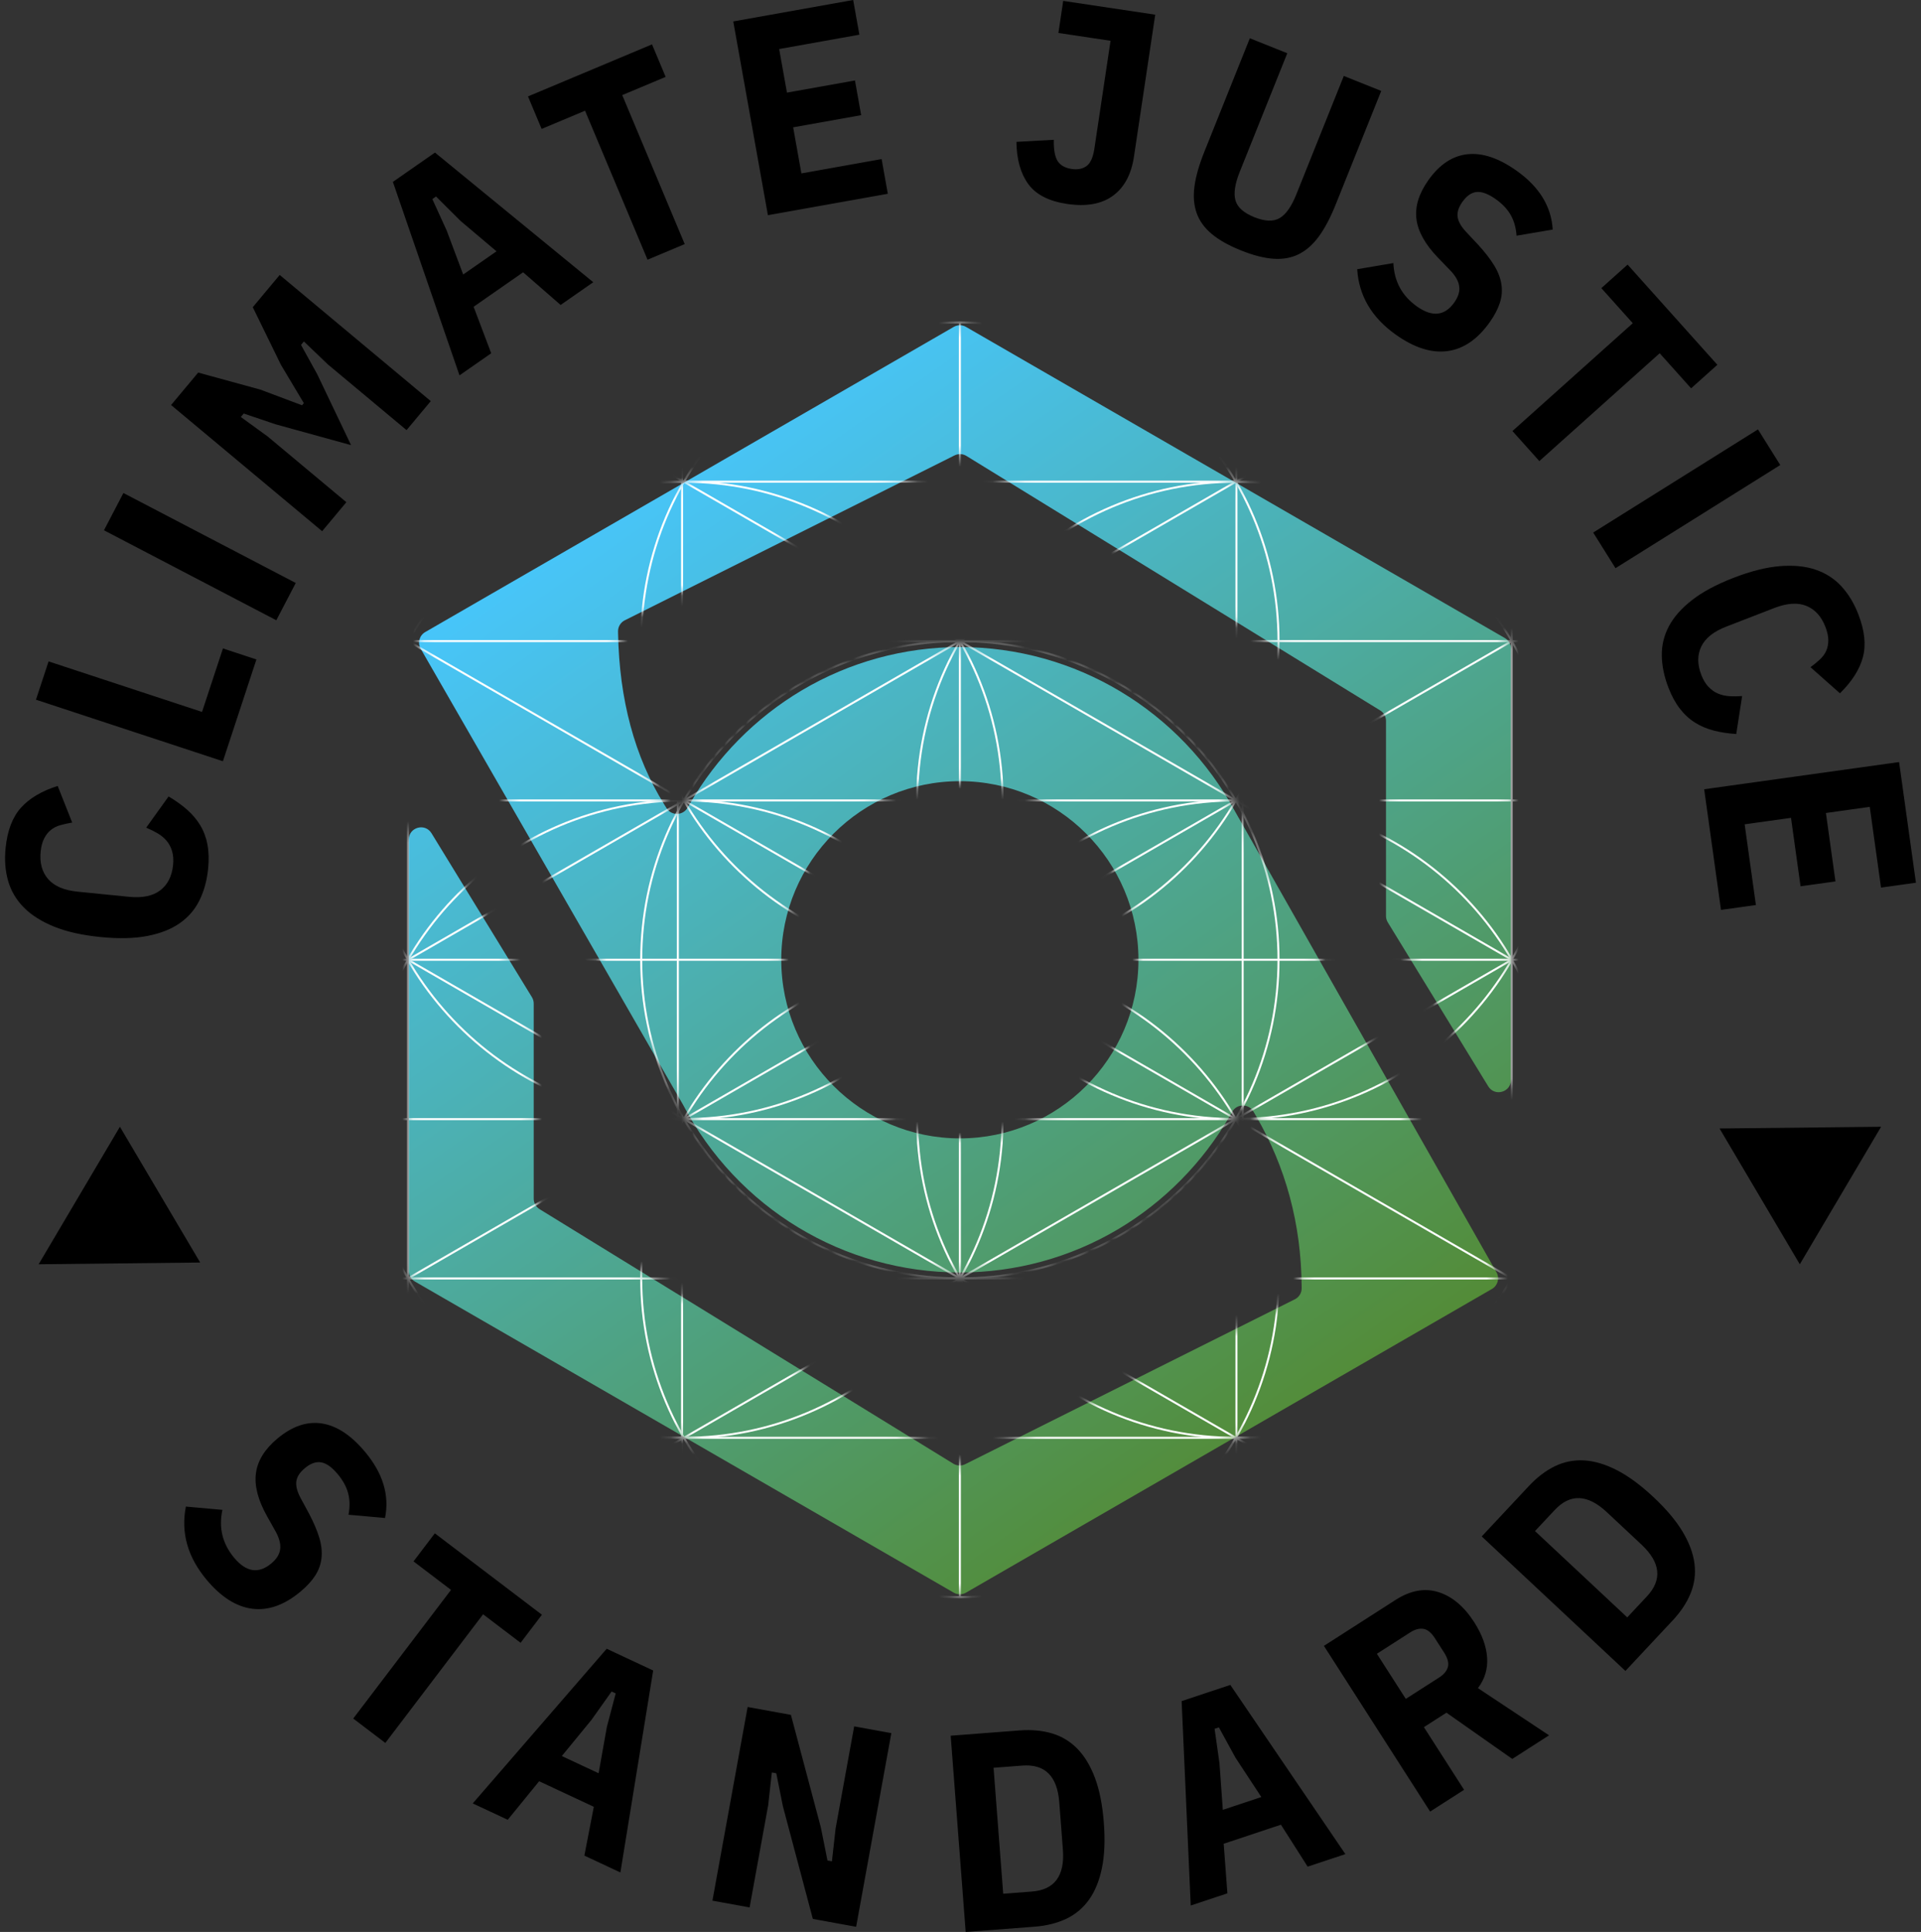<svg width="179" height="180" viewBox="0 0 179 180" fill="none" xmlns="http://www.w3.org/2000/svg">
<rect x="0" y="0" width="179" height="180" fill="#333333" stroke="none"/>
<g id="CJS_badge1_color">
<path id="Vector" d="M19.247 147.18C17.484 145.07 16.841 142.799 17.32 140.367L20.725 140.672C20.364 142.344 20.729 143.831 21.818 145.135C22.941 146.479 24.094 146.657 25.277 145.668C25.761 145.264 26.036 144.829 26.103 144.362C26.17 143.895 26.043 143.362 25.724 142.761L24.887 141.269C24.04 139.762 23.693 138.426 23.848 137.258C24.002 136.091 24.67 135.013 25.853 134.024C27.224 132.879 28.602 132.411 29.989 132.622C31.375 132.834 32.72 133.719 34.023 135.278C35.685 137.267 36.304 139.318 35.878 141.432L32.473 141.127C32.611 140.418 32.602 139.758 32.446 139.147C32.288 138.536 31.963 137.935 31.469 137.343C30.929 136.699 30.419 136.333 29.935 136.246C29.451 136.159 28.941 136.34 28.403 136.789C27.932 137.182 27.669 137.591 27.613 138.015C27.556 138.439 27.682 138.945 27.99 139.532L28.806 141.041C29.231 141.85 29.544 142.587 29.747 143.252C29.948 143.917 30.02 144.541 29.961 145.127C29.902 145.712 29.711 146.261 29.385 146.773C29.059 147.284 28.6 147.788 28.009 148.282C26.503 149.54 25.004 150.074 23.51 149.884C22.016 149.695 20.595 148.794 19.247 147.18ZM45.016 150.402L35.906 162.388L32.914 160.114L42.026 148.129L38.532 145.473L40.519 142.858L50.497 150.443L48.51 153.058L45.016 150.402ZM54.452 172.886L55.332 168.337L50.238 165.956L47.312 169.547L44.051 168.022L56.532 153.613L60.864 155.639L57.808 174.455L54.452 172.886ZM56.547 160.9L57.37 157.776L56.99 157.597L55.119 160.232L52.351 163.608L55.779 165.211L56.547 160.9ZM72.951 168.289L72.335 165.213L71.921 165.138L71.578 168.2L69.848 177.713L66.384 177.083L69.665 159.039L73.698 159.772L76.489 170.268L77.105 173.344L77.519 173.42L77.862 170.357L79.592 160.844L83.056 161.474L79.775 179.518L75.742 178.784L72.951 168.289ZM88.585 161.714L95.003 161.222C96.121 161.137 97.134 161.231 98.042 161.504C98.95 161.777 99.737 162.257 100.405 162.944C101.073 163.63 101.616 164.537 102.036 165.665C102.456 166.792 102.729 168.177 102.855 169.819C102.981 171.46 102.921 172.87 102.678 174.048C102.434 175.226 102.035 176.206 101.48 176.986C100.924 177.766 100.219 178.36 99.363 178.768C98.507 179.176 97.519 179.423 96.402 179.509L89.983 180L88.585 161.714ZM96.152 176.234C98.265 176.072 99.228 174.769 99.041 172.324L98.705 167.922C98.517 165.478 97.367 164.335 95.254 164.497L92.581 164.702L93.479 176.439L96.152 176.234ZM121.849 173.914L119.359 170.007L114.024 171.78L114.369 176.401L110.953 177.536L110.105 158.491L114.643 156.983L125.364 172.746L121.849 173.914ZM115.128 163.771L113.576 160.937L113.177 161.07L113.631 164.269L113.943 168.623L117.533 167.43L115.128 163.771ZM136.424 166.755L133.261 168.783L123.363 153.344L130.043 149.061C131.429 148.173 132.762 147.932 134.043 148.338C135.323 148.746 136.431 149.678 137.367 151.138C138.095 152.274 138.496 153.369 138.57 154.425C138.643 155.481 138.358 156.433 137.716 157.282L144.343 161.678L140.915 163.877L134.782 159.569L132.681 160.916L136.424 166.755ZM134.111 156.284C134.539 156.01 134.807 155.688 134.913 155.318C135.019 154.949 134.902 154.498 134.562 153.967L133.711 152.64C133.37 152.109 133.01 151.815 132.63 151.757C132.249 151.7 131.845 151.807 131.417 152.081L128.298 154.081L130.993 158.284L134.111 156.284ZM138.068 143.148L142.466 138.447C143.232 137.629 144.043 137.014 144.896 136.601C145.75 136.189 146.655 136.01 147.611 136.065C148.567 136.12 149.581 136.421 150.652 136.968C151.724 137.515 152.861 138.351 154.063 139.476C155.266 140.601 156.174 141.68 156.791 142.713C157.408 143.745 157.775 144.737 157.894 145.687C158.013 146.638 157.894 147.552 157.539 148.432C157.184 149.311 156.623 150.16 155.857 150.979L151.459 155.679L138.068 143.148ZM153.459 148.735C154.907 147.187 154.737 145.575 152.946 143.9L149.723 140.884C147.932 139.208 146.312 139.144 144.865 140.692L143.033 142.648L151.629 150.691L153.459 148.735ZM19.396 80.911C19.286 82.01 19.021 82.99 18.6 83.855C18.18 84.72 17.571 85.433 16.775 85.996C15.98 86.559 14.972 86.96 13.751 87.199C12.53 87.438 11.066 87.473 9.357 87.302C7.649 87.132 6.207 86.807 5.031 86.329C3.856 85.85 2.916 85.255 2.213 84.542C1.51 83.829 1.024 83.006 0.757 82.073C0.489 81.14 0.409 80.124 0.52 79.025C0.683 77.388 1.163 76.129 1.958 75.248C2.753 74.368 3.893 73.694 5.376 73.226L6.726 76.636C6.332 76.702 5.963 76.784 5.618 76.882C5.274 76.979 4.978 77.13 4.728 77.335C4.48 77.538 4.272 77.803 4.108 78.13C3.943 78.456 3.836 78.864 3.787 79.352C3.684 80.398 3.917 81.249 4.487 81.904C5.059 82.56 5.974 82.951 7.234 83.076L12.012 83.554C13.273 83.68 14.248 83.478 14.937 82.948C15.627 82.419 16.023 81.631 16.128 80.585C16.176 80.097 16.145 79.666 16.032 79.295C15.92 78.922 15.75 78.602 15.521 78.332C15.293 78.064 15.016 77.834 14.692 77.643C14.368 77.452 14.011 77.275 13.623 77.113L15.709 74.205C16.356 74.588 16.931 74.997 17.428 75.433C17.925 75.871 18.336 76.356 18.658 76.89C18.98 77.424 19.204 78.023 19.33 78.686C19.455 79.35 19.477 80.092 19.396 80.911ZM20.771 70.924L3.351 65.191L4.526 61.621L18.826 66.329L20.774 60.414L23.893 61.441L20.771 70.924ZM11.5 45.933L27.559 54.316L25.747 57.788L9.688 49.406L11.5 45.933ZM30.542 33.944L28.317 31.812L28.048 32.135L29.562 34.872L32.711 41.472L25.672 39.53L22.708 38.527L22.439 38.85L24.934 40.66L32.274 46.79L30.017 49.493L15.941 37.736L18.467 34.712L24.262 36.3L28.143 37.759L28.311 37.558L26.183 34L23.554 28.621L26.063 25.616L40.14 37.372L37.883 40.074L30.542 33.944ZM52.24 28.412L48.746 25.369L44.132 28.582L45.771 32.914L42.816 34.972L36.609 16.948L40.533 14.215L55.281 26.295L52.24 28.412ZM42.921 20.589L40.631 18.309L40.286 18.55L41.627 21.489L43.16 25.577L46.266 23.415L42.921 20.589ZM57.98 8.861L63.803 22.744L60.339 24.198L54.515 10.315L50.469 12.012L49.199 8.983L60.755 4.135L62.026 7.164L57.98 8.861ZM71.554 20.05L68.326 1.997L79.5 0L80.078 3.232L72.603 4.569L73.329 8.63L79.666 7.496L80.244 10.73L73.907 11.863L74.675 16.156L82.15 14.82L82.728 18.054L71.554 20.05ZM107.645 1.368L105.663 14.594C105.414 16.257 104.758 17.474 103.695 18.245C102.632 19.015 101.208 19.267 99.424 18.999C97.726 18.745 96.521 18.125 95.81 17.14C95.098 16.155 94.732 14.848 94.711 13.218L98.194 13.023C98.177 13.96 98.299 14.624 98.559 15.018C98.819 15.411 99.252 15.652 99.859 15.744C100.413 15.826 100.873 15.737 101.241 15.472C101.608 15.207 101.853 14.667 101.975 13.851L103.481 3.799L98.623 3.071L99.07 0.083L107.645 1.368ZM119.949 4.962L115.52 16.01C115.07 17.131 114.936 18.018 115.121 18.666C115.303 19.315 115.891 19.839 116.883 20.236C117.874 20.633 118.661 20.66 119.242 20.318C119.823 19.975 120.338 19.244 120.788 18.122L125.217 7.074L128.704 8.472L124.461 19.055C123.979 20.26 123.462 21.242 122.912 22.002C122.362 22.763 121.737 23.319 121.04 23.672C120.341 24.024 119.552 24.169 118.671 24.108C117.79 24.049 116.779 23.79 115.641 23.334C114.503 22.877 113.594 22.367 112.915 21.802C112.236 21.237 111.765 20.586 111.504 19.849C111.243 19.112 111.176 18.279 111.304 17.349C111.43 16.418 111.736 15.352 112.218 14.148L116.461 3.564L119.949 4.962ZM130.062 31.181C127.82 29.59 126.62 27.557 126.464 25.082L129.835 24.511C129.911 26.22 130.642 27.565 132.027 28.549C133.456 29.563 134.616 29.442 135.508 28.184C135.873 27.67 136.029 27.179 135.974 26.71C135.92 26.242 135.662 25.758 135.201 25.259L134.012 24.028C132.809 22.788 132.133 21.583 131.985 20.415C131.837 19.246 132.209 18.035 133.102 16.778C134.136 15.32 135.35 14.518 136.745 14.369C138.139 14.22 139.665 14.734 141.321 15.91C143.436 17.411 144.556 19.236 144.682 21.389L141.312 21.961C141.265 21.24 141.088 20.604 140.781 20.053C140.473 19.502 140.006 19.004 139.378 18.558C138.692 18.071 138.104 17.848 137.615 17.887C137.125 17.925 136.677 18.231 136.272 18.802C135.917 19.302 135.766 19.764 135.82 20.188C135.873 20.613 136.123 21.07 136.57 21.559L137.743 22.811C138.36 23.486 138.851 24.118 139.215 24.709C139.579 25.301 139.808 25.887 139.9 26.468C139.992 27.049 139.946 27.629 139.761 28.207C139.577 28.785 139.262 29.388 138.816 30.016C137.68 31.616 136.365 32.514 134.873 32.711C133.38 32.908 131.776 32.398 130.062 31.181ZM154.65 32.912L143.437 42.958L140.93 40.16L152.143 30.113L149.215 26.845L151.661 24.654L160.024 33.988L157.579 36.18L154.65 32.912ZM165.886 43.326L150.533 52.937L148.455 49.617L163.809 40.007L165.886 43.326ZM155.467 64.071C155.068 63.042 154.862 62.046 154.848 61.085C154.832 60.123 155.052 59.212 155.508 58.35C155.962 57.488 156.681 56.675 157.662 55.911C158.644 55.145 159.934 54.454 161.535 53.835C163.137 53.215 164.57 52.853 165.835 52.749C167.1 52.644 168.207 52.751 169.156 53.069C170.106 53.387 170.911 53.902 171.571 54.614C172.231 55.326 172.761 56.197 173.159 57.226C173.753 58.761 173.894 60.101 173.582 61.246C173.271 62.39 172.558 63.506 171.446 64.593L168.702 62.162C169.023 61.925 169.315 61.685 169.578 61.443C169.841 61.2 170.038 60.931 170.168 60.636C170.298 60.342 170.363 60.012 170.363 59.645C170.361 59.28 170.273 58.868 170.096 58.41C169.717 57.431 169.124 56.777 168.319 56.45C167.513 56.124 166.52 56.188 165.339 56.645L160.86 58.379C159.679 58.835 158.9 59.455 158.524 60.24C158.148 61.023 158.151 61.906 158.53 62.885C158.707 63.343 158.93 63.712 159.198 63.994C159.466 64.275 159.762 64.484 160.088 64.621C160.414 64.758 160.764 64.838 161.14 64.862C161.516 64.886 161.913 64.882 162.333 64.851L161.785 68.388C161.035 68.34 160.338 68.234 159.696 68.068C159.055 67.903 158.471 67.656 157.942 67.325C157.413 66.994 156.943 66.561 156.531 66.025C156.118 65.49 155.764 64.838 155.467 64.071ZM158.796 73.534L176.959 71L178.528 82.242L175.275 82.696L174.225 75.175L170.14 75.746L171.029 82.121L167.777 82.574L166.887 76.198L162.568 76.801L163.616 84.321L160.364 84.775L158.796 73.534Z" fill="black"/>
<path id="Vector_2" d="M175.282 104.979L160.229 105.141L167.707 117.791L175.282 104.979Z" fill="black"/>
<path id="Vector_3" d="M3.6 117.791L18.653 117.628L11.174 104.979L3.6 117.791Z" fill="black"/>
<g id="logomark_-_v2">
<path id="Vector_4" d="M140.22 59.444L90.011 30.456C89.658 30.252 89.223 30.252 88.87 30.456L39.621 58.89C39.075 59.205 38.888 59.902 39.202 60.449L63.631 102.901L63.644 102.925C68.711 112.566 78.598 118.556 89.447 118.556C94.645 118.556 99.738 117.163 104.175 114.53C108.478 111.976 112.084 108.318 114.605 103.95L114.823 103.572C115.261 102.813 116.355 102.81 116.798 103.566L117.018 103.943C119.814 108.72 121.252 114.077 121.289 119.865L121.29 120.023C121.293 120.458 121.049 120.857 120.659 121.052L89.939 136.418C89.585 136.594 89.166 136.576 88.829 136.369L50.277 112.655C49.939 112.447 49.733 112.079 49.733 111.682V93.503C49.733 93.292 49.675 93.086 49.565 92.906L40.206 77.629C39.603 76.647 38.09 77.073 38.09 78.226V118.409C38.09 118.817 38.307 119.194 38.661 119.398L88.87 148.386C89.223 148.59 89.658 148.59 90.011 148.386L139.022 120.09C139.565 119.777 139.754 119.083 139.444 118.538L115.119 75.663C110.015 66.179 100.178 60.287 89.447 60.287C84.254 60.287 79.16 61.681 74.716 64.317C70.408 66.873 66.798 70.53 64.276 74.893L64.064 75.26C63.633 76.006 62.562 76.023 62.106 75.291L61.883 74.933C59.147 70.539 57.703 65.176 57.592 58.993L57.589 58.833C57.581 58.393 57.827 57.988 58.22 57.791L88.942 42.43C89.296 42.254 89.715 42.272 90.052 42.479L128.604 66.188C128.942 66.395 129.148 66.764 129.148 67.16V85.34C129.148 85.55 129.206 85.757 129.316 85.936L138.675 101.213C139.278 102.196 140.791 101.769 140.791 100.616V60.433C140.791 60.025 140.574 59.648 140.22 59.444ZM89.441 72.781C98.616 72.781 106.081 80.246 106.081 89.421C106.081 98.597 98.616 106.062 89.441 106.062C80.265 106.062 72.799 98.597 72.799 89.421C72.799 80.246 80.265 72.781 89.441 72.781Z" fill="url(#paint0_linear_3218_7475)"/>
<mask id="mask0_3218_7475" style="mask-type:alpha" maskUnits="userSpaceOnUse" x="38" y="30" width="103" height="119">
<path id="Vector_5" d="M140.22 59.444L90.011 30.456C89.658 30.252 89.223 30.252 88.87 30.456L39.621 58.89C39.075 59.205 38.888 59.902 39.202 60.448L63.631 102.901L63.644 102.925C68.711 112.566 78.598 118.555 89.447 118.555C94.645 118.555 99.738 117.163 104.175 114.529C108.478 111.976 112.084 108.317 114.605 103.95L114.823 103.572C115.261 102.813 116.355 102.81 116.798 103.566L117.018 103.943C119.814 108.72 121.252 114.077 121.289 119.865L121.29 120.023C121.293 120.458 121.049 120.857 120.659 121.052L89.939 136.418C89.585 136.594 89.166 136.576 88.829 136.369L50.277 112.655C49.939 112.447 49.733 112.079 49.733 111.682V93.502C49.733 93.292 49.675 93.085 49.565 92.906L40.206 77.629C39.603 76.647 38.09 77.073 38.09 78.226V118.409C38.09 118.817 38.307 119.194 38.661 119.398L88.87 148.386C89.223 148.59 89.658 148.59 90.011 148.386L139.022 120.09C139.565 119.776 139.754 119.083 139.444 118.538L115.119 75.663C110.015 66.179 100.178 60.287 89.447 60.287C84.254 60.287 79.16 61.68 74.716 64.317C70.408 66.873 66.798 70.53 64.276 74.893L64.064 75.259C63.633 76.006 62.562 76.023 62.106 75.291L61.883 74.933C59.147 70.539 57.703 65.176 57.592 58.993L57.589 58.833C57.581 58.393 57.827 57.988 58.22 57.791L88.942 42.43C89.296 42.254 89.715 42.272 90.052 42.479L128.604 66.188C128.942 66.395 129.148 66.764 129.148 67.16V85.34C129.148 85.55 129.206 85.757 129.316 85.936L138.675 101.213C139.278 102.196 140.791 101.769 140.791 100.616V60.433C140.791 60.025 140.574 59.648 140.22 59.444ZM89.441 72.78C98.616 72.78 106.081 80.245 106.081 89.421C106.081 98.597 98.616 106.062 89.441 106.062C80.265 106.062 72.799 98.597 72.799 89.421C72.799 80.245 80.265 72.78 89.441 72.78Z" fill="url(#paint1_linear_3218_7475)"/>
</mask>
<g mask="url(#mask0_3218_7475)">
<g id="sacred_geo_lines">
<path id="circle1" d="M89.441 119.113C105.839 119.113 119.133 105.82 119.133 89.421C119.133 73.023 105.839 59.729 89.441 59.729C73.043 59.729 59.749 73.023 59.749 89.421C59.749 105.82 73.043 119.113 89.441 119.113Z" stroke="white" stroke-width="0.188" stroke-miterlimit="10"/>
<g id="circles">
<path id="circle" d="M89.441 89.421C105.839 89.421 119.133 76.128 119.133 59.729C119.133 43.331 105.839 30.038 89.441 30.038C73.043 30.038 59.749 43.331 59.749 59.729C59.749 76.128 73.043 89.421 89.441 89.421Z" stroke="white" stroke-width="0.188" stroke-miterlimit="10"/>
<path id="circle-2" d="M89.441 148.805C105.839 148.805 119.133 135.511 119.133 119.113C119.133 102.715 105.839 89.421 89.441 89.421C73.043 89.421 59.749 102.715 59.749 119.113C59.749 135.511 73.043 148.805 89.441 148.805Z" stroke="white" stroke-width="0.188" stroke-miterlimit="10"/>
<path id="circle-3" d="M63.727 104.267C80.125 104.267 93.419 90.974 93.419 74.575C93.419 58.177 80.125 44.883 63.727 44.883C47.329 44.883 34.035 58.177 34.035 74.575C34.035 90.974 47.329 104.267 63.727 104.267Z" stroke="white" stroke-width="0.188" stroke-miterlimit="10"/>
<path id="circle-4" d="M115.155 133.959C131.553 133.959 144.847 120.665 144.847 104.267C144.847 87.869 131.553 74.575 115.155 74.575C98.756 74.575 85.463 87.869 85.463 104.267C85.463 120.665 98.756 133.959 115.155 133.959Z" stroke="white" stroke-width="0.188" stroke-miterlimit="10"/>
<path id="circle-5" d="M63.727 133.959C80.125 133.959 93.419 120.665 93.419 104.267C93.419 87.869 80.125 74.575 63.727 74.575C47.329 74.575 34.035 87.869 34.035 104.267C34.035 120.665 47.329 133.959 63.727 133.959Z" stroke="white" stroke-width="0.188" stroke-miterlimit="10"/>
<path id="circle-6" d="M115.155 104.267C131.553 104.267 144.847 90.974 144.847 74.575C144.847 58.177 131.553 44.883 115.155 44.883C98.756 44.883 85.463 58.177 85.463 74.575C85.463 90.974 98.756 104.267 115.155 104.267Z" stroke="white" stroke-width="0.188" stroke-miterlimit="10"/>
<g id="inner_circle" style="mix-blend-mode:multiply">
<path d="M89.441 74.557C97.637 74.557 104.305 81.225 104.305 89.421C104.305 97.617 97.637 104.285 89.441 104.285C81.245 104.285 74.577 97.617 74.577 89.421C74.577 81.225 81.245 74.557 89.441 74.557Z" stroke="white" stroke-width="0.188" stroke-miterlimit="10"/>
</g>
</g>
<g id="_30_grid_lines">
<path id="Vector_6" d="M38.014 89.421L140.869 30.038" stroke="white" stroke-width="0.188" stroke-miterlimit="10"/>
<path id="Vector_7" d="M38.014 119.113L140.869 59.73" stroke="white" stroke-width="0.188" stroke-miterlimit="10"/>
<path id="Vector_8" d="M38.014 148.805L140.869 89.421" stroke="white" stroke-width="0.188" stroke-miterlimit="10"/>
<path id="Vector_9" d="M140.869 89.421L38.014 30.038" stroke="white" stroke-width="0.188" stroke-miterlimit="10"/>
<path id="Vector_10" d="M140.869 119.113L38.014 59.73" stroke="white" stroke-width="0.188" stroke-miterlimit="10"/>
<path id="Vector_11" d="M140.869 148.805L38.014 89.421" stroke="white" stroke-width="0.188" stroke-miterlimit="10"/>
<path id="Vector_12" d="M30.058 119.113L148.824 119.113" stroke="white" stroke-width="0.188" stroke-miterlimit="10"/>
<path id="Vector_13" d="M30.058 133.959L148.824 133.959" stroke="white" stroke-width="0.188" stroke-miterlimit="10"/>
<path id="Vector_14" d="M30.058 89.421L148.824 89.421" stroke="white" stroke-width="0.188" stroke-miterlimit="10"/>
<path id="Vector_15" d="M30.058 59.73L148.824 59.73" stroke="white" stroke-width="0.188" stroke-miterlimit="10"/>
<path id="Vector_16" d="M30.058 44.879L148.824 44.879" stroke="white" stroke-width="0.188" stroke-miterlimit="10"/>
<path id="Vector_17" d="M30.058 74.575L148.824 74.576" stroke="white" stroke-width="0.188" stroke-miterlimit="10"/>
<path id="Vector_18" d="M30.058 104.267L148.824 104.267" stroke="white" stroke-width="0.188" stroke-miterlimit="10"/>
<path id="Vector_19" d="M115.212 148.805L115.212 107.71L115.79 107.023V72.781L115.212 71.82L115.212 30.038" stroke="white" stroke-width="0.188" stroke-miterlimit="10"/>
<path id="Vector_20" d="M140.868 148.805L140.868 30.038" stroke="white" stroke-width="0.188" stroke-miterlimit="10"/>
<path id="Vector_21" d="M89.441 148.805L89.441 30.038" stroke="white" stroke-width="0.188" stroke-miterlimit="10"/>
<path id="Vector_22" d="M63.556 148.805L63.556 107.693L63.162 107.299L63.162 73.04L63.556 72.221L63.556 30.038" stroke="white" stroke-width="0.188" stroke-miterlimit="10"/>
<path id="Vector_23" d="M38.014 148.805L38.014 30.038" stroke="white" stroke-width="0.188" stroke-miterlimit="10"/>
</g>
</g>
</g>
</g>
</g>
<defs>
<linearGradient id="paint0_linear_3218_7475" x1="56.954" y1="43.156" x2="130.65" y2="148.11" gradientUnits="userSpaceOnUse">
<stop stop-color="#47C7FF"/>
<stop offset="0.998" stop-color="#558217"/>
</linearGradient>
<linearGradient id="paint1_linear_3218_7475" x1="56.954" y1="43.155" x2="130.65" y2="148.11" gradientUnits="userSpaceOnUse">
<stop stop-color="#47C7FF"/>
<stop offset="0.998" stop-color="#558217"/>
</linearGradient>
</defs>
</svg>
